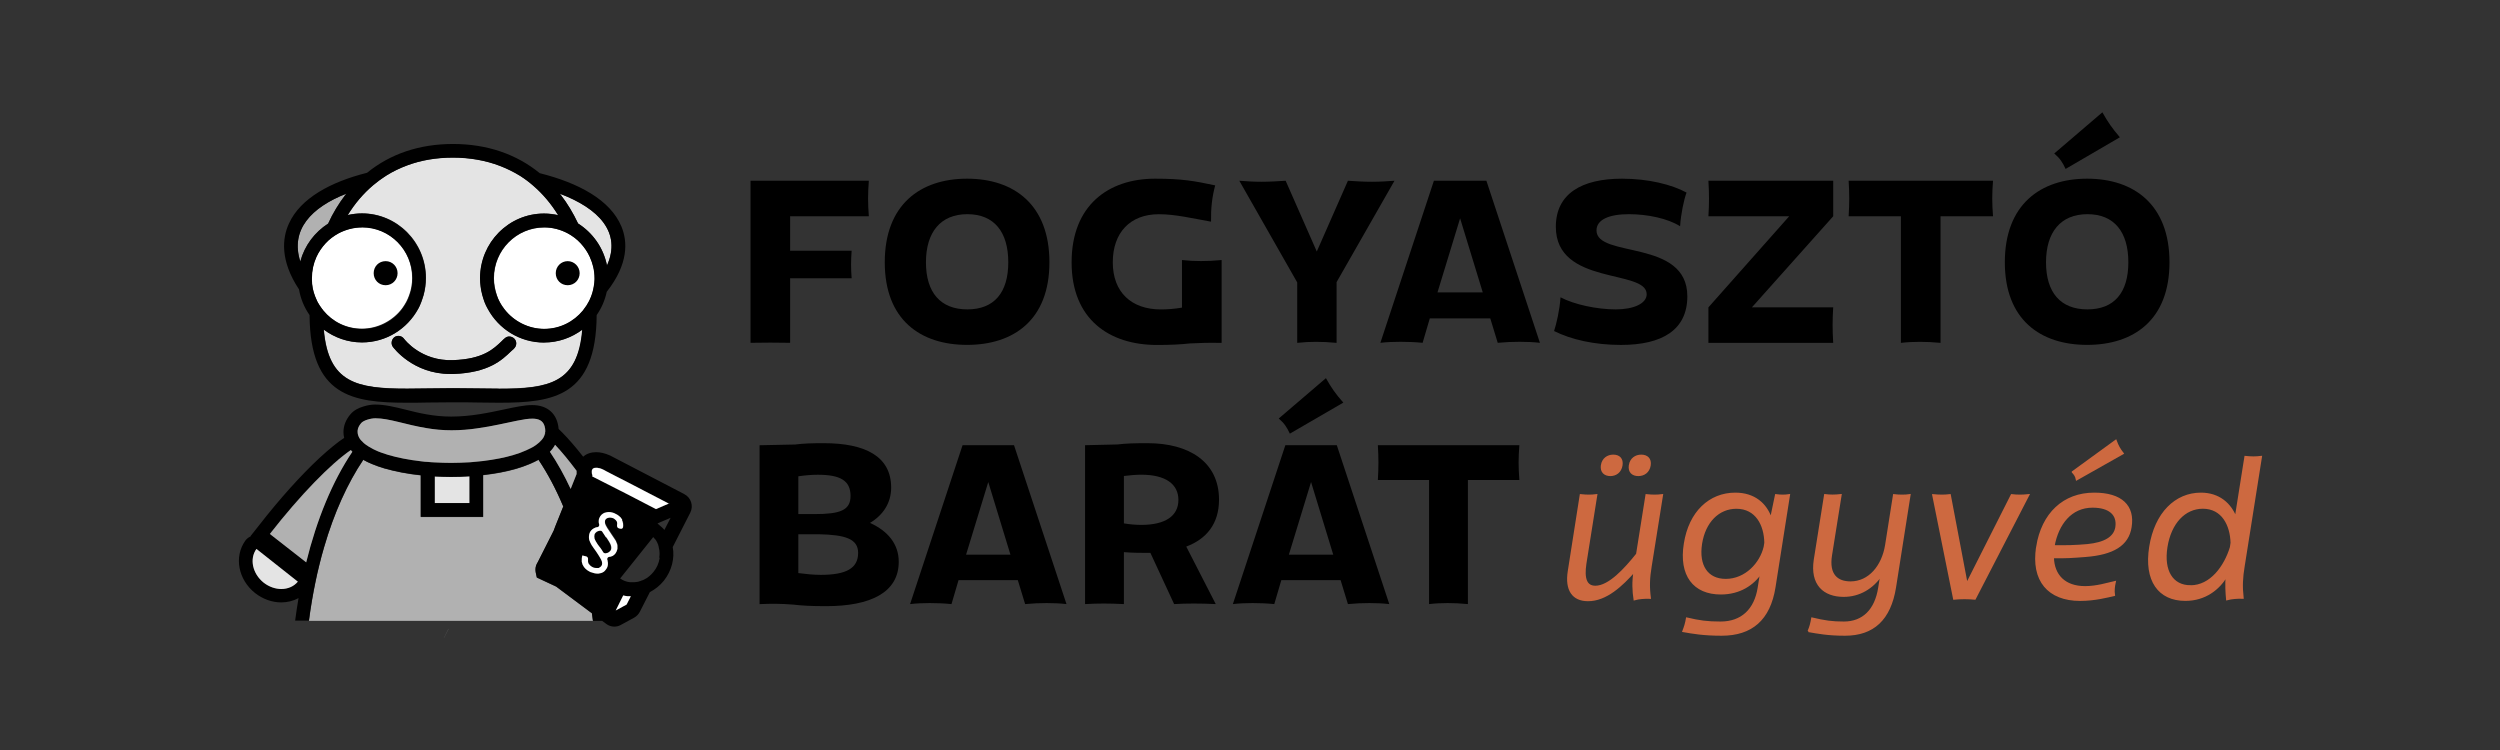 <?xml version="1.0" encoding="UTF-8"?>
<svg id="Layer_1" data-name="Layer 1" xmlns="http://www.w3.org/2000/svg" viewBox="0 0 566.93 170.08">
  <rect x="0" y="0" width="566.93" height="170.08" fill="#333333" stroke="none"/>
  <defs>
    <style>
      .cls-1 {
        fill: #cd6940;
        stroke: #cd6940;
        stroke-miterlimit: 10;
        stroke-width: .41px;
      }

      .cls-2 {
        fill: #e4e4e4;
      }

      .cls-3 {
        fill: #b1b1b1;
      }

      .cls-4 {
        fill: #4e4e4e;
      }

      .cls-5 {
        fill: #fff;
      }
    </style>
  </defs>
  <g>
    <g>
      <path class="cls-1" d="M355.73,129.54l2.71-17.28c1.45.15,2.33.15,3.58,0l-2.47,15.54c-.53,3.53.19,5.23,2.23,5.23,3.14,0,6.77-4.02,9.44-7.36l2.13-13.41c1.4.15,2.37.15,3.58,0l-2.57,16.12c-.44,2.66-.53,4.6-.19,7.21-1.02-.05-2.57.05-3.53.34-.29-1.94-.39-3.97,0-6.39-2.76,3.1-6.39,6.63-10.55,6.59-3.39,0-5.04-2.33-4.36-6.59ZM363.23,105.53c.24-1.5,1.36-2.23,2.62-2.23s2.13.73,1.89,2.23c-.24,1.5-1.35,2.23-2.56,2.23s-2.18-.73-1.94-2.23ZM369.57,105.53c.24-1.5,1.36-2.23,2.62-2.23s2.18.73,1.94,2.23-1.35,2.23-2.61,2.23-2.18-.73-1.94-2.23Z"/>
      <path class="cls-1" d="M382.05,123.3c1.11-7.16,5.66-11.38,11.47-11.38,4.31,0,6.97,2.37,8.09,5.66l1.11-5.32c1.16.15,2.03.15,3,0l-3.29,20.91c-1.16,7.31-5.23,10.79-12.01,10.79-4.12,0-6.58-.44-8.71-.82.39-1.02.63-1.79.82-2.91,2.86.68,4.65.92,7.65.92,4.79,0,7.84-2.86,8.62-7.89l.53-3.34c-1.74,2.56-4.74,4.69-9.1,4.69-6.1,0-9.34-4.16-8.18-11.33ZM391.34,131.48c4.55,0,7.94-3.73,8.81-7.45l.15-.92c-.05-4.07-2.03-7.94-6.53-7.94-4.07,0-7.21,3.15-7.99,8.13-.77,4.98,1.36,8.18,5.57,8.18Z"/>
      <path class="cls-1" d="M410.11,143.14c.44-1.02.63-1.79.82-2.91,2.86.68,4.5.92,7.21.92,4.36,0,7.21-2.81,7.99-7.89l.44-2.76c-1.94,2.81-4.89,4.65-8.47,4.65-4.45,0-7.45-2.61-6.58-8.23l2.33-14.67c1.26.15,2.13.15,3.58,0l-2.18,13.65c-.73,4.55,1.45,6.15,4.4,6.15,4.21,0,7.26-3.63,8.04-8.42l1.79-11.37c1.16.15,2.61.15,3.58,0l-3.29,20.91c-1.16,7.31-4.99,10.79-11.38,10.79-3.82,0-6.1-.44-8.28-.82Z"/>
      <path class="cls-1" d="M438.37,112.26c1.45.15,2.56.15,3.82,0l3.82,20.14,10.17-20.14c1.26.15,2.37.15,3.82,0l-12.15,23.53c-1.45-.15-3.24-.15-4.74,0l-4.74-23.53Z"/>
      <path class="cls-1" d="M461.94,124.02c1.21-7.55,6.05-12.1,12.97-12.1,6.2,0,9.05,2.86,8.28,7.6-.63,4.11-4.07,6.1-10.21,6.58-3,.24-4.55.34-7.41.29.1,4.11,2.66,6.73,7.26,6.73,2.66,0,5.08-.78,6.78-1.16-.24,1.07-.34,1.98-.19,3-1.5.34-4.36,1.11-7.7,1.11-7.16,0-10.99-4.41-9.78-12.05ZM465.71,123.83c2.76.05,4.94,0,7.65-.24,3.92-.39,6.15-1.69,6.54-4.02.43-2.86-1.45-4.65-5.37-4.65-4.89,0-7.89,3.87-8.81,8.91ZM470.02,107.03l9.78-7.11c.44,1.21.82,1.89,1.6,2.9l-10.46,5.91c-.15-.77-.44-1.16-.92-1.69Z"/>
      <path class="cls-1" d="M487.58,124.02c1.21-7.65,5.81-12.1,11.52-12.1,4.07,0,6.68,2.33,7.89,5.42l2.18-13.75c1.4.15,2.37.15,3.58,0l-3.92,24.78c-.44,2.66-.53,4.6-.24,7.21-1.02-.05-2.57.05-3.58.34-.15-1.64-.24-3.39-.1-5.28-1.74,2.91-4.84,5.42-9.34,5.42-6,0-9.2-4.41-7.99-12.05ZM496.73,132.93c4.65,0,7.84-4.5,9.15-8.81l.15-1.02c-.1-4.02-2.03-7.94-6.48-7.94-4.16,0-7.36,3.44-8.23,8.86-.87,5.42,1.26,8.9,5.42,8.9Z"/>
    </g>
    <g>
      <g>
        <path d="M170.19,40.99h26.84c-.23,2.92-.23,5.14,0,8.05h-17.85v7.82h13.95c-.17,2.16-.17,4.08,0,6.24h-13.95v14.64c-1.75-.06-7.23-.06-8.98,0v-36.76Z"/>
        <path d="M200.64,59.48c0-13.07,8.05-18.96,18.67-18.96s18.67,5.89,18.67,18.96-8.11,18.73-18.67,18.73-18.67-5.66-18.67-18.73ZM219.37,70.16c6.07,0,9.28-3.79,9.28-10.68s-3.21-10.91-9.28-10.91-9.39,4.08-9.39,10.91,3.27,10.68,9.39,10.68Z"/>
        <path d="M243.01,59.48c0-12.9,8.34-18.96,18.91-18.96,6.19,0,8.98.53,13.65,1.52-.7,2.62-.99,5.13-.94,8.23-4.26-.76-8.11-1.69-11.84-1.69-6.48,0-10.44,4.14-10.44,10.91s4.2,10.68,10.91,10.68c1.46,0,3.09-.12,4.78-.41v-10.79c1.52.17,2.86.23,4.32.23s2.92-.06,4.67-.23v18.79c-2.86-.06-4.84,0-7.18.12-2.1.23-4.38.35-7.47.35-10.79,0-19.37-5.78-19.37-18.73Z"/>
        <path d="M281.05,40.99c1.52.12,3.27.23,5.02.23s3.68-.12,5.48-.23l7.06,16.05,7.06-16.05c1.81.12,3.68.23,5.48.23s3.5-.12,5.08-.23l-13.13,22.99v13.77c-1.75-.17-3.27-.23-4.67-.23s-2.74.06-4.26.23v-13.71l-13.13-23.05Z"/>
        <path d="M317.58,77.51c-1.58,0-3.04.06-4.55.23l12.14-36.76h11.9l12.14,36.76c-1.52-.17-3.03-.23-4.61-.23s-3.15.06-4.96.23l-1.69-5.54h-13.71l-1.63,5.54c-1.75-.17-3.44-.23-5.02-.23ZM325.98,66.31h10.27l-5.14-16.8-5.13,16.8Z"/>
        <path d="M366.42,70.16c4.08,0,7-1.34,7-3.44,0-5.77-20.6-1.87-20.6-15.29,0-7.53,5.89-10.91,15-10.91,6.01,0,11.32,1.34,14.64,3.15-.58,1.58-1.28,4.78-1.46,7.64-2.74-1.75-7.35-2.74-11.61-2.74-4.49,0-7.35,1.23-7.35,3.68,0,6.36,20.6,1.87,20.6,14.94,0,7.64-5.72,11.03-15.05,11.03-6.07,0-11.32-1.23-15.17-3.15.52-1.58,1.28-4.79,1.46-7.65,3.09,1.63,8.23,2.74,12.54,2.74Z"/>
        <path d="M415.72,40.99v8.05l-18.44,20.66h18.44c-.18,2.86-.18,5.13,0,8.05h-28.3v-8.05l18.32-20.66h-18.32c.18-2.86.18-5.14,0-8.05h28.3Z"/>
        <path d="M451.96,40.99c-.23,2.98-.23,5.02,0,8.05h-11.9v28.71c-1.75-.17-3.27-.23-4.67-.23s-2.8.06-4.32.23v-28.71h-11.85c.18-3.03.18-5.08,0-8.05h32.73Z"/>
        <path d="M454.64,59.48c0-13.07,8.05-18.96,18.67-18.96s18.67,5.89,18.67,18.96-8.11,18.73-18.67,18.73-18.67-5.66-18.67-18.73ZM473.37,70.16c6.07,0,9.28-3.79,9.28-10.68s-3.21-10.91-9.28-10.91-9.39,4.08-9.39,10.91,3.27,10.68,9.39,10.68ZM465.85,34.8l10.91-9.33c1.28,2.27,2.22,3.62,3.97,5.66l-12.31,7.18c-.7-1.52-1.28-2.39-2.57-3.5Z"/>
      </g>
      <g>
        <path d="M180.41,100.79c1.83-.23,3.66-.29,6.41-.29,9.38,0,15.27,2.98,15.27,10.07,0,3.49-1.83,6.24-4.8,8.01,4.06,1.83,6.52,4.8,6.52,8.81,0,6.98-6.41,10.07-16.47,10.07-3.43,0-5.49-.12-7.43-.35-2.86-.23-5.03-.23-7.66-.11v-36.03l8.18-.17ZM181.04,108v8.58h3.66c5.83,0,8.18-.86,8.18-4.12,0-3.49-2.34-4.8-7.43-4.8-1.32,0-2.86.12-4.4.35ZM181.04,121.15v8.81c1.77.23,3.49.4,5.09.4,5.78,0,8.47-1.49,8.47-4.98,0-3.14-2.8-4.12-9.04-4.23h-4.52Z"/>
        <path d="M210.84,136.76c-1.54,0-2.98.06-4.46.23l11.9-36.03h11.67l11.9,36.03c-1.49-.17-2.97-.23-4.52-.23s-3.09.06-4.86.23l-1.66-5.43h-13.44l-1.6,5.43c-1.72-.17-3.37-.23-4.92-.23ZM219.07,125.78h10.07l-5.03-16.47-5.03,16.47Z"/>
        <path d="M253.39,100.79c1.89-.23,3.77-.29,6.86-.29,9.38,0,16.19,4.23,16.19,12.81,0,5.49-2.86,8.92-7.43,10.64l6.69,13.04c-3.38-.17-6.69-.17-9.44,0l-5.38-11.61c-2,0-4.01,0-6.01-.17v11.78c-3.43-.17-5.83-.17-8.81,0v-36.03l7.32-.17ZM254.87,107.94v10.75c1.37.23,2.75.34,3.95.34,5.49,0,8.41-2.06,8.41-5.66s-2.92-5.72-8.41-5.72c-1.2,0-2.63.12-3.95.29Z"/>
        <path d="M284.04,136.76c-1.54,0-2.98.06-4.46.23l11.9-36.03h11.67l11.9,36.03c-1.49-.17-2.97-.23-4.52-.23s-3.09.06-4.86.23l-1.66-5.43h-13.44l-1.6,5.43c-1.72-.17-3.37-.23-4.92-.23ZM300.68,85.75c1.26,2.23,2.17,3.55,3.95,5.55l-12.13,7.04c-.69-1.49-1.26-2.35-2.52-3.43l10.7-9.15ZM302.34,125.78l-5.03-16.47-5.03,16.47h10.07Z"/>
        <path d="M344.55,100.96c-.23,2.92-.23,4.92,0,7.89h-11.67v28.14c-1.72-.17-3.2-.23-4.58-.23s-2.75.06-4.23.23v-28.14h-11.61c.17-2.97.17-4.98,0-7.89h32.09Z"/>
      </g>
    </g>
  </g>
  <g>
    <path class="cls-3" d="M134.48,140.79h-64.41c.39-3.05.91-6.05,1.5-8.89.27-1.26.52-2.47.84-3.69.34-1.42.71-2.79,1.12-4.17,2.25-7.72,5.28-14.41,8.86-19.74.59.34,1.23.64,1.89.92.46.18.93.37,1.43.55.48.16.98.34,1.48.48,2.5.71,5.3,1.26,8.24,1.56v9.44h14.14v-9.48c2.71-.32,5.3-.78,7.6-1.47.5-.14,1-.32,1.48-.48.5-.18.98-.37,1.43-.55.71-.32,1.43-.62,2.05-.98,2.07,3.09,3.96,6.64,5.62,10.6l-1.82,4.54-.34.92-.46.92-.87,1.72-2.28,4.51c-.77,1.19-.55,2.11-.3,3.16l.07.34,4.37,2.04,8.13,6.07c.07.55.16,1.15.23,1.74h-.05l.02-.05Z"/>
    <path class="cls-2" d="M106.53,108.01v6.09h-7.97v-6.07c1.23.05,2.5.11,3.71.11,1.41,0,2.85-.05,4.21-.14h.05Z"/>
    <path class="cls-4" d="M101.77,142.62l-.87,1.67h-.07l.82-1.67h.11Z"/>
    <path class="cls-4" d="M139.74,107.92h-.05l-2.3-1.24,2.37,1.24h-.02Z"/>
    <path class="cls-4" d="M141.68,108.93l-1.98-1.01h.05l1.94,1.01Z"/>
    <path class="cls-4" d="M100.9,144.29l-.18.32-.07-.02.18-.32h.07v.02Z"/>
    <path d="M155.22,112.07l-16.82-8.75-.16-.07c-1.09-.48-2.12-.71-3.05-.71-1.14,0-2.19.34-2.94,1.03-.46-.6-.91-1.15-1.34-1.67-1.64-1.99-3.03-3.48-4.23-4.63-.27-3.37-2.44-5.41-5.99-5.41-1.78,0-3.89.46-6.33.98-3.35.71-7.49,1.63-12.04,1.63-4.03,0-7.4-.82-10.38-1.58-2.41-.6-4.67-1.15-6.88-1.15-.64,0-1.66.11-2.71.46-1.07.32-2.12.85-2.87,1.74-1.02,1.19-1.59,2.59-1.59,4.01,0,.48.05.94.16,1.35-1.48.98-3.28,2.43-5.55,4.51-4.19,3.89-9.11,9.34-13.75,15.32l-1.94,2.45.05.05c-.48.21-.91.53-1.23.98-2.6,3.64-1.62,8.84,2.23,11.89,1.73,1.35,3.82,2.11,5.92,2.11,1.41,0,2.75-.34,3.92-.98-.3,1.67-.52,3.37-.77,5.11h3.12c.39-3.05.91-6.05,1.5-8.89.27-1.26.52-2.47.84-3.69.34-1.42.71-2.79,1.12-4.17,2.25-7.72,5.28-14.41,8.86-19.74.59.34,1.23.64,1.89.92.46.18.93.37,1.43.55.48.16.98.34,1.48.48,2.5.71,5.3,1.26,8.24,1.56v9.44h14.14v-9.48c2.71-.32,5.3-.78,7.6-1.47.5-.14,1-.32,1.48-.48.5-.18.98-.37,1.43-.55.71-.32,1.43-.62,2.05-.98,2.07,3.09,3.96,6.64,5.62,10.6l-1.82,4.53-.34.92-.46.92-.87,1.72-2.28,4.51c-.77,1.19-.55,2.11-.3,3.16l.07.34,4.37,2.04,8.13,6.07c.07.55.16,1.15.23,1.74h2.09l.93.69s.14.07.2.14c.48.32,1.07.48,1.62.48.5,0,1-.11,1.46-.37l1.73-.94,1.3-.71c.55-.3,1-.76,1.3-1.33l2.28-4.47c1.18-.62,2.28-1.49,3.16-2.57,1.82-2.29,2.5-5.13,2.03-7.65l3.98-7.81c.77-1.51.18-3.39-1.32-4.17h-.05l.05-.02ZM63.82,133.57c-1.34,0-2.78-.48-4.01-1.44-2.55-2.04-3.26-5.41-1.64-7.65l9.38,7.42c-.93,1.1-2.28,1.65-3.73,1.65v.02ZM69.42,127.5l-8.24-6.44c6.94-8.89,13.82-15.92,18.37-19.03.11.14.2.27.34.39-4.51,6.69-8.06,15.3-10.47,25.08ZM106.53,114.1h-7.97v-6.07c1.23.05,2.5.11,3.71.11,1.41,0,2.85-.05,4.21-.14v6.09h.05ZM123.51,98.64c-.14.44-.36.82-.71,1.19-.3.34-.68.71-1.14,1.03-.36.3-.82.55-1.32.8-.3.16-.64.32-.96.46-.46.21-.96.39-1.46.6-.48.16-.98.32-1.48.48-1.96.6-4.28,1.03-6.78,1.35-.5.05-1.02.11-1.55.16-.52.05-1.02.07-1.55.14-1.39.07-2.78.14-4.21.14-1.27,0-2.53-.05-3.71-.11-.52,0-1.02-.07-1.55-.11-.52,0-1.02-.07-1.55-.14-2.8-.32-5.35-.82-7.54-1.47-.52-.16-1.02-.34-1.5-.5-.52-.18-1.02-.39-1.48-.62-.23-.11-.46-.21-.66-.34-.5-.27-.96-.53-1.32-.8-.18-.14-.34-.27-.5-.39-.23-.21-.46-.44-.64-.64-.16-.18-.32-.37-.43-.6-.23-.44-.36-.85-.36-1.31v-.27c.05-.6.32-1.15.8-1.72.52-.62,2.12-1.1,3.26-1.1,3.12,0,6.85,1.47,11.63,2.24,1.73.3,3.57.48,5.6.48s4.01-.16,5.85-.44c3.53-.48,6.6-1.26,9.06-1.74,1.32-.27,2.5-.46,3.41-.46,1.48,0,2.44.46,2.8,1.72.11.34.16.76.16,1.26,0,.23,0,.46-.11.69h-.11l.05.02ZM130.75,107.51l-1.34,3.37c-1.43-3.07-3.01-5.91-4.71-8.43.48-.48.87-1.01,1.18-1.58,1.48,1.56,3.12,3.55,4.87,5.89v.76ZM134.19,106.73s.05-.27.14-.34c0-.07.07-.14.16-.18.16-.14.39-.18.71-.18.16,0,.34,0,.52.07.11,0,.23,0,.34.07.14,0,.27.07.39.14.11.05.2.05.34.14l.32.16.23.14,2.3,1.19,2.03,1.03.71.37,9.36,4.86-.43.18-.43.18-2.12.92-6.81-3.53-.71-.37-.75-.37-3.87-1.97-.32-.16-.2-.11-.16-.07-.61-.32-.36-.18-.32-.16-.36-.18.05-.14v-.11c-.14-.32-.16-.6-.14-.82v-.23h-.02.05ZM138.83,126.08h-.05c-.16.07-.34.14-.64.18-.05,0-.11,0-.16.05-.2.11-.34.37-.27.62.05.14.05.27.07.37,0,.07.05.16.05.23,0,.39,0,.78-.16,1.15-.05.11-.11.18-.18.3-.16.27-.36.53-.66.71-.34.23-.71.34-1.14.37h-.2c-.48,0-.96-.07-1.43-.3h-.07c-.66-.3-1.16-.64-1.5-1.1-.11-.16-.2-.32-.3-.48-.05-.11-.07-.23-.14-.34-.05-.16-.11-.32-.14-.48v-.14c0-.39,0-.82.14-1.26l.91.23s.23.14.3.27c.05.07.07.16.07.27-.05.46,0,.82.14,1.1,0,.07.11.14.16.18,0,.05.07.14.14.18.18.18.39.34.71.48.36.16.71.18,1.02.14h.23c.34-.14.61-.37.75-.69.11-.23.11-.48,0-.76-.05-.18-.18-.46-.36-.78-.2-.34-.48-.78-.82-1.31-.14-.18-.27-.37-.43-.62-.18-.23-.32-.46-.46-.66-.14-.18-.23-.34-.32-.48-.07-.16-.18-.32-.23-.44-.16-.34-.3-.71-.32-1.12v-.23c0-.32,0-.62.16-.87.18-.44.5-.78.93-1.03.23-.14.52-.23.8-.27.32,0,.5-.34.43-.64-.05-.18-.07-.34-.11-.53,0-.32,0-.64.16-.94.23-.55.66-.96,1.25-1.19h.07c.5-.18,1.09-.18,1.71,0,.14,0,.27.07.39.14.11,0,.18.07.27.14.27.14.5.27.71.44.3.21.5.46.66.71,0,.05.07.14.14.18.23.46.32.98.23,1.58,0,.16-.14.3-.27.34-.11.05-.23.07-.36,0h-.05l-.32-.11c-.23-.07-.36-.32-.34-.55v-.07c0-.37,0-.66-.07-.92-.07-.18-.27-.34-.46-.5-.11-.07-.23-.16-.36-.23-.39-.18-.8-.21-1.16-.07-.34.11-.55.3-.66.55-.11.23-.11.5,0,.78.14.44.64,1.24,1.46,2.43.07.11.14.18.2.3,0,0,0,.05.05.07.23.34.43.62.55.82.07.16.16.3.23.37v.07c.16.34.27.64.3.94v.69c0,.18-.07.34-.16.53,0,.05-.05.07-.07.14-.2.44-.5.76-.93.96v.07h-.05v.05ZM142.27,136.76l-.16.32-.34.21-.46.23-.36.21-1.32.71.55-1.1.16-.32.18-.37.16-.32.16-.32.18-.37.16-.32.16-.3c.3.07.59.16.91.18h.77l-.75,1.47v.09ZM149.58,126.61c-.18,1.1-.64,2.2-1.41,3.11-.14.18-.3.34-.43.48-.23.23-.5.48-.75.66-.2.16-.39.3-.61.39-.2.14-.43.23-.66.34h-.07s-.3.14-.43.18h-.05s-.27.07-.39.14h-.07c-.16.05-.32.07-.46.07s-.3.05-.39.05h-.98c-.8-.07-1.59-.37-2.25-.85l7.29-9.12.2-.27c.2.21.39.44.59.66.07.11.16.23.2.34.07.14.16.27.2.39v.05l.16.34v.07s.07.27.11.39v.07c.05.21.11.46.14.69,0,.21.05.44.05.64,0,.32,0,.64-.07.98l.05.07h.02v.11ZM150.69,120.2s-.18-.18-.27-.3c-.07-.07-.18-.16-.27-.27l-.05-.05-.64-.55-.36-.32.66-.3,1.3-.55.5-.21.52-.23-1.41,2.75v.05l.02-.02Z"/>
    <path class="cls-5" d="M151.74,114.17l-.43.18-.43.18-2.12.92-6.81-3.53-.71-.37-.75-.37-3.87-1.97-.32-.16-.2-.11-.16-.07-.61-.32-.36-.18-.32-.16-.36-.18.05-.14v-.11c-.14-.32-.16-.6-.14-.82v-.18s.05-.27.14-.34c0-.07.07-.14.16-.18.16-.14.39-.18.71-.18.16,0,.34,0,.52.07.11,0,.23,0,.34.07.14,0,.27.07.39.14.11.05.2.05.34.14l.32.16.23.14,2.3,1.19,2.03,1.03.71.37,9.36,4.86v-.05h-.02.05Z"/>
    <path class="cls-3" d="M123.6,97.93c0,.23,0,.46-.11.69-.14.44-.36.82-.71,1.19-.3.34-.68.71-1.14,1.03-.36.3-.82.55-1.32.8-.3.16-.64.32-.96.46-.46.21-.96.39-1.46.6-.48.16-.98.32-1.48.48-1.96.6-4.28,1.03-6.78,1.35-.5.05-1.02.11-1.55.16-.52.05-1.02.07-1.55.14-1.39.07-2.78.14-4.21.14-1.27,0-2.53-.05-3.71-.11-.52,0-1.02-.07-1.55-.11-.52,0-1.02-.07-1.55-.14-2.8-.32-5.35-.82-7.54-1.47-.52-.16-1.02-.34-1.5-.5-.52-.18-1.02-.39-1.48-.62-.23-.11-.46-.21-.66-.34-.5-.27-.96-.53-1.32-.8-.18-.14-.34-.27-.5-.39-.23-.21-.46-.44-.64-.64-.16-.18-.32-.37-.43-.6-.23-.44-.36-.85-.36-1.31v-.27c.05-.6.32-1.15.8-1.72.52-.62,2.12-1.1,3.26-1.1,3.12,0,6.85,1.47,11.63,2.24,1.73.3,3.57.48,5.6.48s4.01-.16,5.85-.44c3.53-.48,6.6-1.26,9.06-1.74,1.32-.27,2.5-.46,3.41-.46,1.48,0,2.44.46,2.8,1.72.11.34.16.76.16,1.26h-.11l.05.02Z"/>
    <path class="cls-3" d="M79.91,102.45c-4.51,6.69-8.06,15.3-10.47,25.08l-8.24-6.44c6.94-8.89,13.82-15.92,18.37-19.03.11.14.2.27.34.39Z"/>
    <path class="cls-3" d="M130.75,106.75v.76l-1.34,3.37c-1.43-3.07-3.01-5.91-4.71-8.43.48-.48.87-1.01,1.18-1.58,1.48,1.56,3.12,3.55,4.87,5.89Z"/>
    <path class="cls-5" d="M143.02,135.29l-.75,1.47-.16.32-.34.21-.46.23-.36.21-1.32.71.55-1.1.16-.32.18-.37.16-.32.16-.32.18-.37.16-.32.16-.3c.3.07.59.16.91.18h.77v.09Z"/>
    <path d="M138.58,124.73c-.07.16-.2.32-.39.46-.05,0-.07.07-.14.11-.18.11-.39.18-.68.23-.2,0-.39-.05-.52-.21-.11-.21-.27-.39-.39-.62-.18-.27-.36-.53-.61-.82-.11-.16-.2-.3-.32-.44-.34-.53-.59-.94-.68-1.24-.07-.37-.07-.69,0-.96.11-.27.3-.46.52-.62.18-.11.39-.18.71-.23.2,0,.43.05.52.23.2.34.48.76.84,1.28.07.11.14.18.2.3.34.5.61.96.75,1.28v.07s.05.14.07.18c.11.39.11.71,0,.98h.11Z"/>
    <path class="cls-5" d="M141.13,117.86s-.07-.14-.14-.18c-.16-.27-.36-.5-.66-.71-.2-.16-.43-.32-.71-.44-.07,0-.16-.07-.27-.14-.14-.05-.27-.11-.39-.14-.61-.18-1.16-.18-1.71,0h-.07c-.61.23-1.02.64-1.25,1.19-.14.3-.18.62-.16.94,0,.16.05.34.11.53.07.3-.11.62-.43.64-.3,0-.55.14-.8.27-.43.23-.75.6-.93,1.03-.11.3-.16.6-.16.87v.23c0,.39.14.78.32,1.12.05.11.16.3.23.44.07.14.18.32.32.48.14.21.27.44.46.66.16.23.3.44.43.62.34.53.64.96.82,1.31.18.32.32.6.36.78.07.27.07.5,0,.76-.14.32-.39.53-.75.69h-.23c-.32,0-.66,0-1.02-.14-.32-.14-.52-.3-.71-.48-.05-.05-.11-.11-.14-.18-.05-.05-.11-.11-.16-.18-.14-.3-.18-.66-.14-1.1,0-.11,0-.18-.07-.27-.05-.14-.16-.23-.3-.27l-.91-.23c-.14.44-.16.85-.14,1.26v.16c.05.16.07.34.14.48,0,.11.05.23.14.34.07.16.18.32.3.48.34.44.84.8,1.5,1.1h.07c.48.18.96.3,1.43.3h.2c.43-.05.8-.16,1.14-.37.3-.18.48-.46.66-.71.05-.11.14-.18.18-.3.16-.37.2-.76.16-1.15,0-.07,0-.16-.05-.23,0-.14,0-.27-.07-.37-.07-.23,0-.5.27-.62.05,0,.11-.05.16-.05.27,0,.48-.07.64-.16h.05c.43-.23.75-.55.93-.98,0,0,.05-.07.07-.14.07-.16.11-.34.16-.53v-.69c0-.3-.14-.6-.3-.94v-.07s-.14-.23-.23-.37c-.14-.21-.34-.5-.55-.82,0,0-.05-.05-.05-.07-.05-.11-.14-.18-.2-.3-.84-1.19-1.32-1.99-1.46-2.43-.07-.27-.05-.53,0-.78.11-.27.34-.46.66-.55.34-.11.75-.07,1.16.07.16.07.27.16.36.23.2.14.36.32.46.5.11.23.14.53.07.92v.07c0,.23.11.48.34.55l.32.11h.43c.14-.05.23-.18.27-.34.07-.6,0-1.12-.23-1.58v-.14h.05-.02ZM137.53,121.89s.14.18.2.3c.34.5.61.96.75,1.28v.05s.05.14.07.18c.11.39.11.71,0,.98-.07.16-.2.32-.39.46-.05,0-.07.07-.14.11-.18.11-.39.18-.68.23-.2,0-.39-.05-.52-.21-.11-.21-.27-.39-.39-.62-.18-.27-.36-.53-.61-.82-.11-.16-.2-.3-.32-.44-.34-.53-.59-.94-.68-1.24-.07-.37-.07-.69,0-.96.11-.27.3-.46.52-.62.18-.11.39-.18.71-.23.2,0,.43.05.52.23.2.34.48.76.84,1.28h.11v.02Z"/>
    <path class="cls-3" d="M78.55,43.9l-.23.27c-1.5,1.97-2.85,4.17-3.92,6.53-3.05,1.95-5.35,4.99-6.31,8.59-2.3-7.17,2.46-12.25,10.47-15.39h-.02Z"/>
    <path class="cls-2" d="M137.65,60.23c-.8-4.03-3.21-7.42-6.56-9.55-1.12-2.36-2.41-4.54-3.96-6.53-.05-.07-.14-.16-.2-.23,8.88,3.34,14.09,8.82,10.7,16.33h.02v-.02Z"/>
    <path class="cls-2" d="M123.4,77.66c-5.49,0-10.27-3.07-12.73-7.6-.27-.48-.5-1.01-.75-1.56-.18-.5-.36-1.03-.5-1.56-.34-1.26-.52-2.57-.52-3.89,0-8.06,6.49-14.64,14.5-14.64,1.09,0,2.19.14,3.21.37-1.57-2.57-3.44-4.79-5.65-6.69-.93-.8-1.91-1.51-2.96-2.22-1.43-.92-2.96-1.65-4.6-2.27-3.16-1.19-6.72-1.88-10.63-1.88s-7.29.62-10.38,1.76c-1.66.62-3.26,1.4-4.71,2.29-1.07.66-2.07,1.4-3.01,2.2-2.25,1.9-4.19,4.19-5.78,6.78,1.02-.23,2.09-.37,3.21-.37,8.01,0,14.5,6.57,14.5,14.64,0,1.35-.18,2.63-.52,3.89-.16.53-.32,1.03-.52,1.56-.2.53-.46,1.08-.71,1.56-2.46,4.54-7.24,7.6-12.73,7.6-3.26,0-6.24-1.1-8.67-2.91,1.02,12.12,7.44,13.4,18.92,13.4,3.1,0,6.58-.11,10.43-.11s7.29.11,10.4.11c11.45,0,17.87-1.31,18.92-13.4-2.44,1.81-5.42,2.91-8.67,2.91l-.05.02ZM116.54,79.08c-.2.18-.39.37-.61.55-2.14,2.06-5.1,4.88-13.11,5.18h-.68c-8.47,0-12.86-5.91-13.04-6.14-.5-.69-.34-1.65.32-2.2.68-.5,1.66-.37,2.19.34.16.21,3.89,5.13,11.13,4.86,6.81-.23,9.17-2.52,11.06-4.33.2-.21.43-.44.66-.62.64-.6,1.59-.53,2.21.11.59.64.52,1.63-.11,2.22v.02Z"/>
    <path class="cls-5" d="M82.1,51.55c-1.91,0-3.71.48-5.33,1.33-1.12.6-2.12,1.35-2.96,2.27-.84.92-1.57,1.97-2.09,3.11-.66,1.47-1.02,3.07-1.02,4.79v.39c0,.32,0,.64.05.94.14,1.28.5,2.47,1.02,3.6.07.16.16.34.23.5.3.53.64,1.08,1.02,1.56.07.11.16.21.23.32,2.09,2.54,5.26,4.17,8.81,4.17s6.94-1.76,9.04-4.49c.36-.48.71-1.01,1-1.56.27-.5.48-1.03.68-1.56.46-1.24.68-2.54.68-3.89,0-6.37-5.1-11.52-11.41-11.52l.05.05Z"/>
    <path class="cls-5" d="M133.8,58.29c-.52-1.15-1.23-2.22-2.09-3.11-.84-.92-1.87-1.67-2.96-2.27-1.59-.82-3.39-1.33-5.3-1.33-6.31,0-11.43,5.15-11.43,11.52,0,1.35.27,2.68.68,3.89.18.53.39,1.08.68,1.56.3.53.64,1.08,1.02,1.56,2.09,2.73,5.35,4.49,9.04,4.49s6.72-1.63,8.79-4.17c.07-.11.16-.21.23-.32.43-.53.8-1.12,1.12-1.74.05-.11.11-.21.16-.32.48-1.01.8-2.08.98-3.21.05-.44.11-.87.14-1.33v-.39c0-1.72-.36-3.32-1.07-4.79l.02-.05Z"/>
    <path d="M140.93,51.39c-2.53-6.12-9.86-9.94-18.53-12.12-5.33-4.35-12.02-6.62-19.65-6.62s-14.21,2.22-19.51,6.53c-8.2,2.06-15.12,5.75-17.73,11.54-1.48,3.23-2.07,8.31,2.3,14.91.36,2.13,1.18,4.08,2.39,5.82.14,18.39,9.68,19.88,22.15,19.88,1.48,0,3.05,0,4.69-.05,1.82,0,3.71-.05,5.74-.05s3.87,0,5.69.05c1.64,0,3.21.05,4.69.05,12.48,0,22.01-1.47,22.15-19.88,1.09-1.56,1.87-3.34,2.28-5.27,5.03-6.41,4.71-11.47,3.35-14.77h.02l-.02-.02ZM68.1,59.3c-2.3-7.17,2.46-12.25,10.47-15.39l-.23.27c-1.5,1.97-2.85,4.17-3.92,6.53-3.05,1.95-5.35,4.99-6.31,8.59h-.02ZM73.06,70.08c-.36-.48-.71-1.01-1.02-1.56-.07-.16-.16-.34-.23-.5-.52-1.12-.91-2.31-1.02-3.6-.02-.3-.05-.62-.05-.94v-.39c0-1.72.36-3.32,1.02-4.79.52-1.15,1.25-2.22,2.09-3.12.84-.92,1.87-1.67,2.96-2.27,1.59-.82,3.39-1.33,5.33-1.33,6.31,0,11.41,5.15,11.41,11.52,0,1.35-.23,2.68-.68,3.89-.18.53-.39,1.08-.68,1.56-.3.53-.64,1.08-1,1.56-2.09,2.73-5.35,4.49-9.04,4.49s-6.72-1.63-8.81-4.17c-.07-.11-.16-.21-.23-.32l-.05-.05ZM113.15,88.15c-3.1,0-6.58-.11-10.4-.11s-7.29.11-10.43.11c-11.45,0-17.87-1.31-18.92-13.4,2.41,1.81,5.42,2.91,8.67,2.91,5.49,0,10.24-3.07,12.73-7.6.3-.48.5-1.01.71-1.56.2-.5.36-1.03.52-1.56.34-1.26.52-2.57.52-3.89,0-8.06-6.53-14.64-14.5-14.64-1.09,0-2.19.14-3.21.37,1.59-2.59,3.53-4.88,5.78-6.78.96-.8,1.94-1.51,3.01-2.2,1.46-.92,3.03-1.67,4.71-2.29,3.07-1.15,6.56-1.76,10.38-1.76s7.49.66,10.63,1.88c1.62.62,3.16,1.4,4.6,2.27,1.07.66,2.05,1.42,2.96,2.22,2.21,1.9,4.08,4.15,5.65,6.69-1.02-.23-2.09-.37-3.21-.37-8.01,0-14.5,6.57-14.5,14.64,0,1.35.18,2.63.52,3.89.14.53.32,1.03.5,1.56.2.53.46,1.08.75,1.56,2.46,4.53,7.26,7.6,12.73,7.6,3.26,0,6.24-1.1,8.67-2.91-1.02,12.12-7.44,13.4-18.92,13.4l.05-.02ZM134.8,63.49c0,.46-.05.87-.14,1.33-.16,1.12-.5,2.22-.98,3.21-.05.11-.11.21-.16.32-.32.62-.68,1.19-1.12,1.74-.07.11-.16.21-.23.32-2.09,2.54-5.26,4.17-8.79,4.17s-6.94-1.76-9.04-4.49c-.36-.48-.75-1.01-1.02-1.56-.27-.5-.48-1.03-.68-1.56-.43-1.24-.68-2.54-.68-3.89,0-6.37,5.12-11.52,11.43-11.52,1.91,0,3.71.48,5.3,1.33,1.12.6,2.12,1.35,2.96,2.27.84.92,1.57,1.97,2.09,3.11.66,1.47,1.07,3.07,1.07,4.79v.39l-.02.05ZM137.65,60.23c-.8-4.03-3.21-7.42-6.56-9.55-1.12-2.36-2.41-4.54-3.96-6.53-.05-.07-.14-.16-.2-.23,8.88,3.34,14.09,8.82,10.7,16.33h.02v-.02Z"/>
    <path d="M90.16,61.95c0,1.49-1.18,2.73-2.71,2.73s-2.71-1.19-2.71-2.73,1.18-2.73,2.71-2.73,2.71,1.24,2.71,2.73Z"/>
    <path d="M131.45,61.95c0,1.49-1.18,2.73-2.71,2.73s-2.71-1.19-2.71-2.73,1.23-2.73,2.71-2.73,2.71,1.24,2.71,2.73Z"/>
    <path d="M116.54,79.08c-.2.18-.39.37-.61.55-2.14,2.06-5.1,4.88-13.11,5.18h-.68c-8.47,0-12.86-5.91-13.04-6.14-.5-.69-.34-1.65.32-2.2.68-.5,1.66-.37,2.19.34.16.21,3.89,5.13,11.13,4.86,6.81-.23,9.17-2.52,11.06-4.33.2-.21.43-.44.66-.62.64-.6,1.59-.53,2.21.11.59.64.52,1.63-.11,2.22v.02Z"/>
    <path class="cls-2" d="M67.53,131.92c-.93,1.1-2.28,1.65-3.73,1.65-1.34,0-2.78-.48-4.01-1.44-2.55-2.04-3.26-5.41-1.64-7.65l9.38,7.42v.02Z"/>
  </g>
</svg>